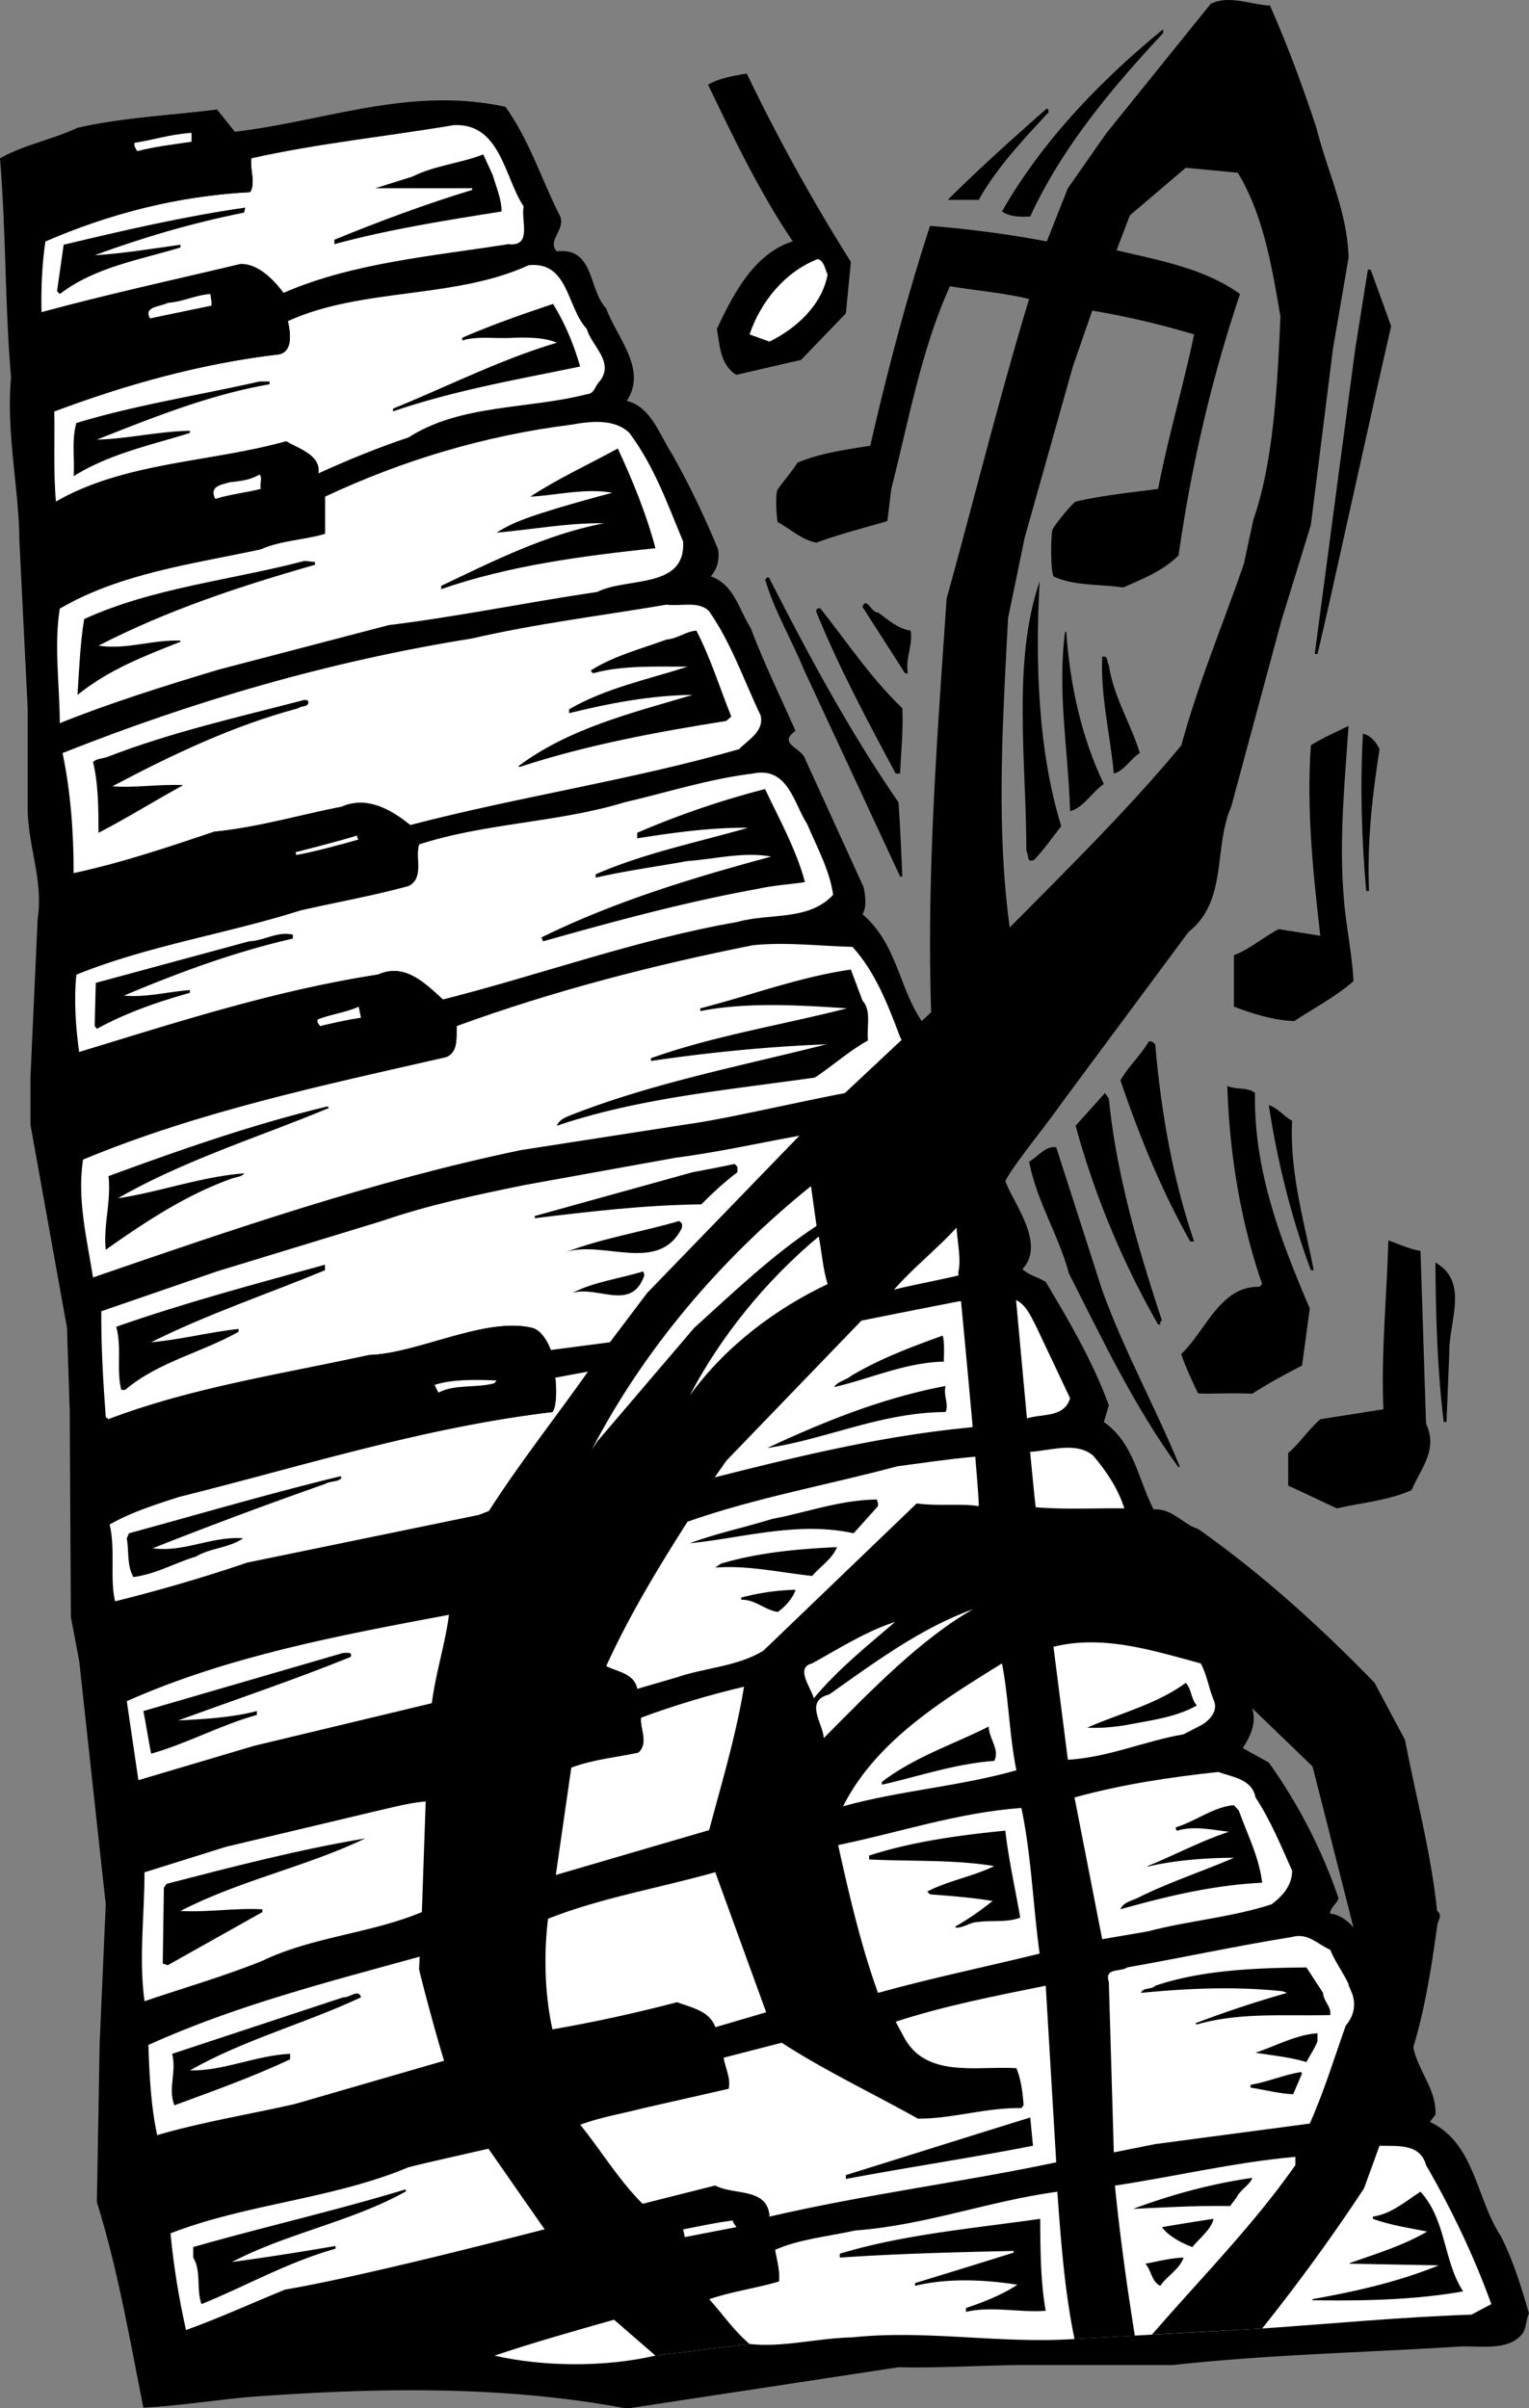 <svg xmlns="http://www.w3.org/2000/svg" width="276.203" height="434.891"><rect width="100%" height="100%" fill="#808080" stroke="none"/><path d="M166.5 184.391c-4.168-6.168-4.457-13.93-10.7-19.297.81-1.328.516-3.363.2-4.902l-10.5-23c-.535-2.14-5.191-2.82-1.797-5.2-2.715-6.16-5.723-12.273-8.101-18.6-2.086-3.18-2.957-7.837-7.2-9.298 1.137-1.351 1.625-3 1.301-4.902a156.181 156.181 0 0 0-8.3-17.2c-2.243-3.41-3.798-8.55-8.2-9.6 3.82-5.645-1.805-11.466-3.703-16.7-3.246-3.402-2.082-11.066-8.898-10.3-1.914-1.93 1.773-4.063.5-6.5-3.286-6.489-5.422-13.473-9.801-19.598-17.254-3.774-32.684 2.629-48.899 4.5l-3.199-4c-8.43 1.062-17.062 1.453-25.203 3.3-4.473 2.13-9.617 3-14 5.5 1.086 13.122.89 26.61 2 39.598C1.086 78.294 3.414 87.9 3.5 97.594L5 127.891v17.801c-.035 7.016 2.879 13.129 1.8 20.3l-1.3 28.602v8.5l6.602 36.7.5 15.199.199 37 1.5 7.898 4.8 44L18 369.094l-.5 28.598c3.766 12.02 5.898 24.535 8.402 37.102 6.422-.34 12.536-1.309 18.801-1.903 23.23-1.738 46.125-2.125 68.2 2h.8l48.598-7.398c7.21.168 14.683-.317 22-.399h27.601c16.793-1.859 34.258-2.246 51.2-3.3 3.722-.305 8.765.86 11.5-1.903 1.246-1.117.953-2.863 1.601-4.097-1.422-4.88-2.879-9.633-5.101-14-4.473-6.79-4.664-16.782-12.801-20.602l1-1.3c.246-4.485-3.149-7.883-4-12.2L244.5 348.094c-.668-.863-2.418-2.414-4.2-2.5-.155-.98 1.2-1.757 1.5-2.8a95.604 95.604 0 0 0-12.597-24.5l-4.703-2.602c1.285-2.027 2.547-4.453 1.703-7.2l-8.8-18.6c-1.645-3.231-4.88-4.204-6.5-4.2 1.945-3.883-.77-8.992-2.5-13.098-2.798-5.304-3.477-11.902-9-15.8l.898-3c-2.848-7.852-7.113-15.125-11.399-22.301-1.441-.879-2.992-1.172-4.199-2.3 4.215-4.595-1.512-11.677-3.101-15.9L175 200.595c-1.605-2.546-4.84-3.195-5.797-3.203 1.281-2.902 1.086-5.23-2.703-13M210.102 5.993c-9.739 10.402-18.47 21.074-24 33.101-1.551.098-3.684.098-5.102-.902 7.043-12.387 17.523-23.445 29.102-32.898v.699m-75.2 7.301a342.053 342.053 0 0 0 18.801 34l-.902 9.3-8.098 8.399-11.703 2.7c-2.879-1.817-2.973-5.216-3.5-8.302 2.855-6.03 6.637-13.601 13.703-15.797-6.094-9.058-10.656-18.664-15.3-28.3 1.929-1.13 4.546-1.618 7-2m54.499 6.5v.5c-4.656 5.027-9.41 10.07-12.601 15.8h-5.598c5.973-5.921 11.602-10.968 17.899-16.5l.3.2"/><path fill="#fff" d="M94.602 37.294c-.57 2.386 1.66 7.332-2.801 6.8-13.778 2.18-28.04 3.348-40.598 8.797-1.8-2.445-4.71-5.351-7.8-5.199-11.95 2.852-24.079 5.473-35.903 8.7-.11-3.907.086-8.758.703-12.798 11.512-4.984 23.734-8.183 37-8.902.996-1.805-.07-3.937.2-6.098 11.956-2.69 24.472-3.953 36.597-6 8.441-.378 9.121 9.516 12.602 14.7"/><path d="M89 31.594c.664 2.262 1.637 4.497 1.602 6.598-9.961 1.582-20.438 3.234-30.2 5.902v-.8c8.114-3.325 16.457-6.43 24.899-9v-.301H67.8c2.265-.719 4.496-1.395 6.699-2.102 4.008-2.011 8.664-2.398 12.8-4l1.7 3.703m-44.897 6.797c-9.352 1.871-18.278 4.489-27 7.703 5.039-.304 10.375-1.175 15.5-1.902v.5c-7.457 2.262-15.41 3.524-21.801 8.402l-.5-.5 1.199-8.402c10.832-2.574 21.602-5.094 32.8-6.7l-.198.9"/><path fill="#fff" d="M149.5 49.594c-1.043 5.512-5.602 9.684-10.5 12.098l-3.598-1.3c1.996-5.868 6.364-11.301 12.301-13.598 1.145.257 1.34 1.812 1.797 2.8M106 59.391c.836 3.086 5.105 5.996 2.3 9.5-.882.864-.882 2.223-2.3 2.301-10.61 2.734-22.836 1.766-32.2 7.8-5.48 1.821-10.913 4.056-16.3 6.5.535-3.32-3.637-4.483-5.797-5.8-13.75 3.84-29.176 3.742-41.601 10.902-.477-5.316-.188-11.527-.301-16.3 12.922-4.828 26.308-8.614 40.601-10.301 2.59-.543 2.04-4.035 1.598-6 13.313-6.09 30.195-3.953 43.5-10.102 7.262-.742 6.875 7.7 10.5 11.5"/><path d="m251.3 58.891-2.5 11-8.5 38.203a973.8 973.8 0 0 1-2.3 10h-.5l7.3-55 2.302-14.402h.5l3.699 10.2M99.902 54.891c2.18 3.512 3.735 7.297 4.899 11.301-11.16 2.3-22.899 4.34-33.801 8.102v-.5c9.934-4.04 19.441-8.89 29.602-11.903-2.301-.965-5.114-.965-7.801-.898-3.137.223-6.63-.36-9.301.5v-.5c5.293-2.297 10.82-4.238 16.402-6.102m-51.199 14.5c-10.945 1.914-21.035 5.993-31.203 10 5.512-.129 11.043-1.488 16.8-1.597v.398c-7.214 2.234-14.585 3.79-21 7.8.204-2.944-.378-6.73.5-9.6 10.669-3.243 22.02-4.989 33.102-7.5h1.801v.5"/><path fill="#fff" d="M113.703 78.192c4.488 6.02 6.91 12.906 9.7 19.602.511 8.636-10.16 6.402-15.5 9.097-12.61 1.868-25.321 4.485-37.7 6l-30.601 8c-9.7 2.903-19.887 6.106-28.801 9.703-.012-6.898-1.082-13.98 0-20.703 10.949-6.375 23.855-8.023 36.3-10.699 3.563-1.594 7.833-1.687 11.602-2.8v-6.7c13.984-6.547 28.73-11.012 44.5-13 3.54-.633 7.805-1.117 10.5 1.5"/><path d="M111.602 80.993c2.707 5.836 5.132 11.758 6.8 18-13.406 1.422-26.504 3.168-38.699 7.398v-.597c9.477-4.508 18.887-9.262 29.399-11.301-6.532-.094-13.227 1.164-19.399 1.7 3.164-2.087 7.238-3.25 10.899-4.4 3.324-.984 6.722-1.956 10-2.8-4.735-.902-10.168.457-14.801.7 4.926-3.25 10.453-5.774 15.8-8.7m-54.699 21c-13.515 3.855-26.71 8.219-39.101 14.601 5.015.797 9.867-1.14 14.8-.902v.2c-6.484 2.566-12.886 4.992-18.601 9.6.281-4.316.473-9.265 1.203-13.698 12.367-5.657 26.535-7.016 39.797-10.5l1.902.199v.5m82 2.301c7.036 13.777 14.41 27.554 23.399 40.597.324 4.422.52 9.274.699 13.403h-.398l-17.399-37.403c-2.273-5.535-5.379-10.68-7-16.297.262.086.262-.496.7-.3m52.8 44.898c-1.621 2.059-3.078 4.195-4.902 6.102-1.473.613-.89-1.035-1.399-1.602.02-15.926-2.597-34.168 2.399-48.7-.824 15.02-.242 30.735 3.902 44.2m-33.101-38.598c1.886 1.364 3.539 2.918 5.898 3.297.453 2.532-1.004 5.051-.5 7.703h-.5l-7.7-12c.712-2 1.68 1.2 2.802 1"/><path fill="#fff" d="M128.102 110.391c4.058 5.836 6.289 12.532 9.3 18.801.676 2.852-2.234 4.402-3.902 6.102-19.387 5.578-39.86 8.586-59.398 13.699-3.454-2.785-7.82-5.309-12.399-3.3-7.644 1.483-15.02 3.714-23 4.5-8.316 2.804-16.66 5.62-25.402 7.5.008-7.606-.574-14.884-2-21.7 23.644-9.383 48.094-16.563 74-20.7 11.445-2.656 23.379-4.109 35.101-6.1 2.637.339 5.84-.727 7.7 1.198"/><path d="M148.203 109.891c4.817 6.047 9.086 12.547 14.797 18 .207 4.055-.277 8.13-.398 11.801h-.801c-5.094-9.496-10.238-19.098-14.301-29.098-.207-.48.184-.867.703-.703m-22.403 4c2.575 4.957 4.227 10.387 6.302 15.5l-.899.801c-12.82 2.043-25.336 4.371-37.3 8.3l-.301-.1c9.257-6.93 20.609-9.65 31.5-12.9-7.594.052-15.45 1.602-22.301 3.302v-.7c6.558-3.816 14.125-5.367 21.402-7.703-5.527.008-11.836-.28-17.101 1.203l-.399-.5c4.113-2.636 9.059-3.898 13.7-5.601 1.956-.137 3.511-1.496 5.398-1.602m66.801.203c.68 9.508 2.718 19.016 6.8 27.5-2.14 1.41-3.597 4.223-6.101 4.899-.309-10.766-2.348-21.727-.899-32.399h.2m7.698 6c.84 5.739 3.946 10.493 5.602 15.899-1.656.996-2.82 3.23-4.699 3.7-.644-7.067-2.39-13.665-2.101-21.099 1.164-.234.777 1.028 1.199 1.5m-144.598 6.598c.102 1.082-1.258.692-1.8 1.2-11.876 3.179-22.837 8.417-33.602 14.1 4.168.333 8.726-.44 12.8-.198-4.949 2.668-10.187 5.965-15.3 8.597-.028-4.379-.028-8.84-1-12.797.68-.605 1.75-.605 2.601-.902C30.872 132.235 43 129.52 55 126.392c.223.023.61.023.703.3m187.899 4.402c-.645 9.68-1.711 20.157-.899 30.5.352 5.278 1.516 10.325 1.797 15.598-3.191 2.777-7.074 4.817-10.7 7.2-3.94-.153-7.433-1.317-10.898-2.598v-9.301c2.883-1.063 5.309-3.293 8.098-4.7l7.5 1.2c-1.266-11.145-2.527-22.688-1.7-34.399 2.18-1.386 4.509-2.359 6.802-3.5m5.601 4.2c-1.297 8.293-2.27 16.636-1.902 25.597h-.5c-.836-9.156-1.13-18.953-.598-28.398 1.41.324 2.379 1.488 3 2.8"/><path fill="#fff" d="M145.8 148.794c1.786 4.203 4.114 8.472 4.7 12.8-4.465 4.793-11.453 3.243-17.297 4.899-18.312 3.191-35.387 9.5-53.203 14-3.336-3.047-6.926-6.637-11.7-4.5-18.8 2.91-36.362 8.633-54 14-.6-4.3-.991-9.344-.5-14 12.9-5.238 27.16-7.375 40.5-11.602 6.552-1.496 13.145-2.66 19.5-4.398 2.864-1.465 1.118-5.055 1.903-7.5 11.828-3.86 25.215-3.957 37.098-7.602 7.715-1.789 15.187-4.215 23.199-5.199 6.348-1.344 7.414 5.45 9.8 9.102"/><path d="M138.203 142.493c2.59 5.46 5.695 11.086 7.2 16.8-2.571.4-5.676.594-8.403 1.2-13.281 2.402-26.086 5.894-38.898 9.5l-.301-.7c13.207-6.495 27.277-10.765 41.5-14.6-4.91-.919-10.149.44-15.098.8-5.527.996-11.254 1.773-16.601 3v-.602c8.742-3.824 18.347-5.765 27.5-8.398-6.727-.086-13.516.887-20 1.898v-1a157.643 157.643 0 0 1 23.101-7.898m-85.301 26.301v.699c-10.582 2.426-20.578 6.11-30.5 10.3 4.004.372 7.887-.695 11.899-1v.5c-5.856 1.645-11.485 3.587-16.801 6.5l-.398-.5.199-7.8 27.699-7.5c2.754-.113 5.082-1.86 7.902-1.2"/><path fill="#fff" d="M162.602 187.294c-2.211-5.868-4.442-11.692-8.602-16.301-6.027-.145-11.945-.918-18-.3-18.297 3.651-36.246 8.308-53.5 14.6-.113 1.856.375 4.669-1.898 5.598-22.274 5.086-44.782 9.84-65.602 18.5-1.11 7.254.734 14.43 1.8 21.301 25.325-8.71 50.645-17.445 77.302-23l29.601-4.598c9.621-1.293 27.473-5.918 37.098-7 4.832-.957 3.988-4.773 1.8-8.8"/><path d="M155.8 180.692c1.68 1.8.712 4.809 1 7.2-3.394 1.878-6.402 4.593-9.597 6.702-15.82 2.258-31.926 3.711-46.601 8.7.414-1.203 1.968-1.688 3-2.102 14.683-5.7 30.304-8.707 45.699-12.598-10.543.399-21.313 1.465-31.7 3v-.5c11.356-4.043 23.583-5.984 35.399-9-8.52-.574-18.219-1.156-26.5.5v-.5c9.055-2.32 18.078-5.714 27.203-7l2.098 5.598m52.902 8.102c1.074 12.328 3.207 24.261 7 35.398H215c-5.223-9.297-9.203-19.094-12.598-29.098 1.36-2.414 3.688-4.55 5.098-7 .625-.168 1.113.317 1.203.7m18 8.597c-.238 14.11 4.707 26.723 9.899 38.903l-1.399 10.3c-3.015 1.582-6.121 3.23-9 5.098-3.289-.2-9.351.113-9.8-.098-.571-1.105-2.747-5.843-3-7.101 4.425-4.176 7.046-12.324 14.097-12.102l.5-.5c-3.867-11.172-5.902-23.398-6.297-35.797 1.559.758 3.79.176 5 1.297m-26.403 1c1.423 14.082 5.403 27.371 9.602 40.102-.32.078-.32.367-.3.7h-.399a154.044 154.044 0 0 1-14.902-35.9l5.3-5.902.7 1m33.101 4c-.437 9.692 2.278 18.422 3.899 27h-.5c-3.547-9.547-6.067-19.734-7.598-29.797 1.625.457 2.695 2.012 4.2 2.797m-174.001-2.297c-12.718 5.293-26.007 9.372-38.101 16.297 7.437-1.105 15.101-3.918 22.8-4.5-.425.676-1.59.676-2.398 1-8.02 2.88-15.297 7.633-22.601 12.801-.457-4.488 1-8.66.5-13.3 13.015-4.77 26.015-9.333 39.601-12.598l.2.3"/><path fill="#fff" d="M144.402 205.094c-7.488 1.364-14.863 3.012-22.5 4l-27.101 4.899c-8.727 1.777-17.457 3.621-25.801 6.5l-29.797 9.101-20.902 7.2c-.043 6.433.344 12.836.8 19.097l.5.403c14.958-5.696 31.16-8.118 47.102-11.602 8.707-.242 20.973-6.933 29.399-4.898 2.144.484 3.398 4 3.398 4l10.703-1.403 51.297-9.5c3.84-1.015 12.313-2.437 16.102-3.797 3.878-.968 2.261-6.144.3-9.703 0 0-5.804-11.64-7.402-15.199-1.633-3.558-7.457-1.941-10.7-1.3l-15.398 2.202"/><path d="M199.102 232.993c3.98 11.012 9.605 21.101 14 31.8l-.2.2c-7.976-10.899-13.703-23.027-19.8-35-1.856-6.945-5.836-13.059-7.2-20.2 1.559-.91 3.016-2.949 4.899-2.6l8.3 25.8m-65.898-22.301v1c-2.207 1.652-4.535 3.785-6.5 5.8-10.262.122-20.156 1.286-30.101 2.5v-.398l28.5-7.902c2.593-.48 5.117-.969 7.601-1.5l.5.5m-10 10.301v.7c-4.14 8.437-14.23 2.226-20.902 4.401 6.379-2.464 13.656-3.628 20.402-5.601l.5.5m133.399 4.898 1 31.203c2.238 4.762-.965 8.06-2.602 12-4.184 1.88-9.035 2.27-13.5 3.297-2.91-1.32-5.82-2.777-8.797-4.097v-5.903c2.203-1.894 3.559-4.125 5.797-6.097l11.402-1.801c-.445-9.906.621-20.578.899-30.5 1.953.703 3.797 1.578 5.8 1.898m5.199 18.403-.5 12.5h-.5c-1.155-9.297-1.445-19.098-1.5-28.801 6.165 3.496 2.38 10.77 2.5 16.3M58.703 229.391c-10.465 4.328-21.234 7.918-31.402 13 5.12-.425 10.75-1.879 15.8-2.398v.5c-6.699 3.8-14.363 5.355-20.5 10.5h-.699c-.93-3.79.141-7.57-.902-11.399 12.297-4.324 25.102-7.718 37.703-11.203v1m57.699.903c-2.289 6.722-8.496 1.777-13 3.199 3.825-2.004 8.578-2.59 12.801-3.899l.2.7"/><path fill="#fff" d="M183.3 234.692c1.93.676 2.9 3.004 3.802 4.7l6.199 13.1c-1.086 3.735-5.356 2.669-8.2 3.802l-10 1.5c-15.968 1.539-31.007 5.226-46 9l-20.398 5.3-1.3-2.3-2.903-.903-16.2 4-1.8.703-41.797 8.598a294.415 294.415 0 0 1-23.902 7c-.988-3.86.078-9.582-1-13.898 3.793-2.184 8.351-3.64 12.601-5 22.239-5.528 43.973-12.516 67.399-15.301.828-1.094.699-4.715.5-6.2l55.3-10.3a2499.2 2499.2 0 0 1 17.7-3.5s8.242-1.176 10-.3"/><path d="M61.703 266.794c-.367.882-2.016.59-3 1.199a821.737 821.737 0 0 0-31.101 11.601c5.597.793 10.644-2.214 16.3-1.8-2.359 1.718-5.851 1.718-8.5 3.3-3.754 1.133-7.25 3.172-11.3 3.7-1.188-2.078-.797-4.7-1.2-7l.399-.903c12.808-3.492 25.324-7.175 38.199-10.297l.203.2"/><path fill="#fff" d="M185.902 262.192c3.692-.144 8.446-1.988 11.598.7 2.477 2.94 4.516 6.046 5.602 9.5 5.734 10.71 1.34 12.972-3.801 13.6l-61.399 12.102c-4.675 2.86-10.496 3.055-15.601 4.797l-7.2 2.102c-.503-2.777-3.605-3.07-5.601-4.102L78 307.594l-32.098 7.7L25 321.493l-2.098-14.3c18.157-8.083 38.239-11.864 58.2-15.599l29.199-7.5 1-2.902-.598-2.598 13.5-3.8c12.227-4.305 25.324-6.633 37.899-10 4.597-.61 9.058-1.29 13.699-1.7l10.101-.902"/><path d="M63.402 298.692v.5c-10.312 4.188-20.793 7.68-31.199 11.5 4.586-.23 9.727-.52 14.2-1.7v.7c-6.606 1.836-12.524 5.137-19.102 7-.504-2.543-.895-5.164-1.399-7.7L62 298.493c.5.036 1.082-.16 1.402.2"/><path fill="#fff" d="M216.902 300.391c1.121 2.016 1.41 4.348 2.301 6.5.953 2.02-.598 3.668-2.101 4.602l-3.301 1.7c-7.13 1.245-13.535 4.155-20.899 4.6l-9.3 1.9c-10.207 2.898-21.172 3.671-31.301 6.5l-24.2 4.3-27.699 8.101-24.199 6.7c-9.242 3.879-19.816 4.46-28.8 8.8-7.024 2.84-14.204 4.88-21.301 7.297-1.051-7.66.015-15.808 0-23.297l14.699-4.601 26.5-6.3c3.25-.724 6.258-1.595 9.601-1.9l26.301-6.1c3.828-1.454 8.098-1.845 12.098-2.7 1.918-1.762.27-4.285.5-6.3 6.074-2.255 12.285-4.099 18.601-5.599l70-14.402c4.243-.945 7.735-2.305 12.5 10.2"/><path d="M66 331.993c-10.777 5.148-22.71 7.574-33.398 13.101 4.867.293 9.91-.578 14.8-.3v.5l-17.101 9.597-.899-.297.2-13.703.5-.699c11.828-3.05 23.664-6.152 35.898-8.2"/><path fill="#fff" d="M194.102 324.594c8.3-2.296 17.128-3.656 26-4.601 2.48.945 6.07 1.238 6.699 4.601 2.765 4.204 4.61 8.766 6.601 13.2.047 2.648-1.699 4.59-3.699 6.097-7.219 2.371-15.078 2.953-22.402 4.903l-8.2 1.398-11.3 2.602c-9.75 2.394-19.645 4.433-29.2 7.097l-20.199 3.5-9.199 2.703c-1.023-2.949-4.32-3.53-6.902-4.5-7.41 1.938-14.883 3.586-22.5 4.899l-46.598 13.5c-8.266 1.875-16.703 3.234-24.8 5.601-1.122-4.988-1.41-10.71-1.602-16.3 15.71-7.121 32.496-11.39 49.199-16l23-6.801c9.68-3.82 20.258-5.567 30.203-8.399l22.2-4.902c11.027-2.258 21.507-5.848 33.097-6.7l9.602-1.898"/><path d="M65.203 360.692c-10.176 4.781-21.039 7.594-30.902 13.2 6.176.117 11.8-2.696 18.101-3v1c-6.785 3.187-13.867 5.706-20.902 8.3-1.21-3.176.438-5.89-.398-9.3L62 360.691c1.082.125 2.828-1.621 3.203 0"/><path fill="#fff" d="M200.3 356.493c.575-.879 2.466-.55 3.302-1.2 9.957-1.753 19.757-3.89 29.8-5.5 2.957-.816 4.703 1.419 6.899 2.301.965 2.543 3.215 5.204 4 8l5.402 12.598c2.277 4.844 1.953 8.723-1 9l-12.101 1.8-27.899 3.7-7.5 1.5-10.402 1.8c-17.117 3.602-34.774 5.833-51.801 9.802-.34-5.328-6.453-3.774-9.797-5.602l-13.101 3.3c-15.473 4.056-48.657 12.79-64.602 15.5-5.98 2.43-11.898 5.15-17.898 7.302-1.278-5.746-2.247-11.567-2.801-17.5 13.652-5.32 29.273-6.192 42.902-11.903 4.61-1.277 26.633-5.836 31.098-7.699 3.492-1.34 7.664-2.02 11.402-3l15.399-3.5c.46-1.824-.606-3.668-.899-5.598l10.5-2.703 20.598-3.797c8.586-2.824 17.996-4.668 27.101-6.5l11.399-2.101m48.902 31c3.164.101 7.336-.48 8.399 3.5 4.66 8.047 8.64 16.39 11.8 25.101l-3.601 1.899c-13.047.453-24.883 1.617-37.801 2.5l-33.898 1.898c-13.528.907-26.723-1.715-40.102-.297-6.414.133-12.625 1.88-18.598 1.2l-17 2.097c-8.945 2.078-20.004 2.078-29.101 0 7.058-2.386 14.336-4.422 21.601-6.5l17.2-3.699c4.058-1.402 8.52-1.984 12.601-3.2.188-2.085-.394-3.831-.703-5.698 4.29-1.918 9.527-2.403 14.5-3.5 12.684-.938 24.035-5.305 36.5-7l10.402-1.102c10.993-1.668 21.473-4.187 32.598-5.2l15.203-2"/><path d="M226.203 393.294c-.32 1.187-2.164 2.156-2.8 3.5l-1.2 1.597c-5.734-.125-12.234.262-17.5.5 6.918-2.566 14-4.507 21.5-5.597m-152.801 2.398c-9.738 5.484-21.382 7.52-31.5 12.8a531.922 531.922 0 0 0 18.7-2.898v.5c-8.485 2.36-16.149 6.723-24.2 10-.972-2.597 0-5.992-1.5-8.402v-1.898c12.754-3.649 25.657-6.559 38.301-10.403l.2.301m183.199.102c4.691 5.187 4.109 12.465 7.699 18-8.633 1.547-18.14 1.742-27.2 1.597v-.199c7.895-1.402 15.56-3.148 22.801-6.098l-16.101-.3v-.102c4.781-1.695 9.637-3.152 14-5.7-3.203-.651-6.598-1.136-9.801-2.3v-.398c3.3-.477 5.824-2.707 8.602-4.5m-68.7 4.898c.043 5.434.043 11.352 1 16.602-4.644.375-9.785-.887-14.402.199v-.7c3.258-1.066 6.559-2.421 9.3-4.199-6.042-.94-12.64-1.23-18.5.2v-.5a2142.46 2142.46 0 0 0 17.802-5.5v-.301c-10.29.215-21.352.504-31.399 1.2v-.7c11.504-3.488 24.02-4.555 36.2-6.3m31.3-.001c-.308 1.84-2.637 3.59-3.8 5.102-2.036-.739-4.462-2.094-5.5-3.602a548.96 548.96 0 0 1 9.3-1.5m-5.403 7c-.628 2.02-3.152 3.477-4.198 5.102-1.57-.75-1.57-2.692-2.7-4 2-.34 4.426-1.02 6.899-1.102M89.3 425.391l-55 .301-.698-4.898c6-2.153 11.918-4.871 17.898-7.301 15.945-2.711 49.129-11.445 64.602-15.5l13.101-3.3c3.344 1.827 9.457.273 9.797 5.6l1 6c.309 1.868.89 3.614.703 5.7-4.082 1.215-8.543 1.797-12.601 3.2l-17.2 3.698c-7.265 2.078-14.543 4.114-21.601 6.5m-63.199-87.297 14.699-4.601 26.5-6.3c3.25-.724 6.258-1.595 9.601-1.9l26.301-6.1c3.828-1.454 8.098-1.845 12.098-2.7 1.918-1.762.27-4.285.5-6.3l-.7-5.2c-.503-2.777-3.605-3.07-5.601-4.102L78 307.594l-32.098 7.7L25 321.493l1.102 16.601m4.698 65.2-2.398-17.7c8.098-2.367 16.535-3.726 24.801-5.601l46.598-13.5c7.617-1.313 15.09-2.961 22.5-4.899 2.582.97 5.879 1.551 6.902 4.5l1.5 5.5c.293 1.93 1.36 3.774.899 5.598l-15.399 3.5c-3.738.98-7.91 1.66-11.402 3-4.465 1.863-26.488 6.422-31.098 7.7-13.629 5.71-29.25 6.581-42.902 11.902m-7.899-96.102c18.157-8.082 38.239-11.863 58.2-15.598l29.199-7.5 1-2.902-.598-2.598-2-6.5-1.3-2.3-2.903-.903-16.2 4-1.8.703-41.797 8.598a294.415 294.415 0 0 1-23.902 7l2.101 18M19.8 275.294c3.794-2.184 8.352-3.64 12.602-5 22.239-5.528 43.973-12.516 67.399-15.301.828-1.094.699-4.715.5-6.2l-.801-5s-1.254-3.515-3.398-4c-8.426-2.034-20.692 4.657-29.399 4.9-15.941 3.483-32.144 5.905-47.101 11.6l.199 19m-5.501-85.3c17.637-5.367 35.2-11.09 54-14 4.774-2.137 8.364 1.453 11.7 4.5l2.5 4.8c-.113 1.856.375 4.669-1.898 5.598-22.274 5.086-44.782 9.84-65.602 18.5l-.7-19.398m-1-32.301c8.743-1.879 17.087-4.695 25.403-7.5 7.98-.785 15.356-3.016 23-4.5 4.578-2.008 8.945.516 12.399 3.3l1.601 3.5c-.785 2.446.961 6.036-1.902 7.5-6.356 1.74-12.95 2.903-19.5 4.4-13.34 4.226-27.602 6.363-40.5 11.6l-.5-18.3m-3.199-67.098c12.425-7.16 27.851-7.062 41.601-10.902 2.16 1.317 6.332 2.48 5.797 5.8l1.203 4.2v6.7c-3.77 1.113-8.039 1.206-11.601 2.8-12.446 2.676-25.352 4.324-36.301 10.7l-.7-19.298M7.5 56.391c11.824-3.226 23.953-5.847 35.902-8.699 3.09-.152 6 2.754 7.801 5.2l.797 5.1c.441 1.966.992 5.458-1.598 6-14.293 1.688-27.68 5.474-40.601 10.302L7.5 56.39m-.7-30.596c2.423-.844 4.895-1.61 7.2-2.7 8.14-1.847 16.773-2.238 25.203-3.3l3.2 4 3 4.8c-.27 2.16.796 4.293-.2 6.098-13.266.719-25.488 3.918-37 8.902l-1.402-17.8"/><path d="M244.3 360.094c.56 1.82.446 3.723-1.198 5.7-2.086 5.886-3.93 11.902-6.5 17.699l-2.602 6v1.5c-7.535 10.766-17 20.344-25.898 30.601L228 420.493a339.89 339.89 0 0 0 18.402-25.3l2.801-7.7 6.098-17.8c2.113-6.938 3.277-14.407 4.3-21.802.044-.949 1.11-2.015 0-2.797-1.12-10.668-3.84-20.66-5.8-30.902l-5.5-10.3c-10-10.313-20.672-19.919-31.899-27.798-2.746-.851-4.687-3.761-8-3.5l-5.3-.203c-5.067-.058-10.79.235-16-.199-.516-3.351-5.5-58.898-5.5-58.898 1.492-2.957 6.59-9.02 10.101-14l23-31c7.102-5.594 4.485-15.297 7.7-22.602l9.097-33.7 5.3-17.198 4-31.903 2.802-16.297c-.16-8.273-3.848-15.648-5.801-23.5l-14.2 8.098c4.61 7.613 6.16 16.93 7.7 26-.567 13.047-1.313 26.371-4.899 36.7l-1.699 7.902c-3.77 10.941-8.234 21.515-11.3 32.8-9.544 11.516-20.41 22.188-31 32.899-2.508-17.988-1.247-37.781-.301-55.899l3-14.5 8.699-30.902 3.5-10.098 4.402-10.902 2.399-6.3 10.101-8.598 9.399.898 14.199-8.098c-2.508-7.574-5.227-14.949-8.399-22.101-3.52-.121-7.304-1.965-10.699-.3l-18.8 23.3-7 10-3.801 9.601-3.2 10.399c-5.425 17.894-9.89 36.039-14.902 54.101-1.68 24.82-3.621 49.368-2.797 74.7l-1.703 1.597-22.098 20.703-27.5 28.399-10.199 13.5c-6.074 8.652-12.77 17.094-18.402 25.898l-7.2 18.703c-.652 5.188-2.398 10.524-3.101 16l-1.098 17.7-.699 20-.5 10.3c.09.63 2.61 10.364 4.5 16.5l7.098 14.598 10.8 15.5 12.801 16.7 7.5 6.5 17-2.098c-2.757-2.325-4.89-5.43-7.3-8.102l-12-17.2c-4.414-4.386-7.422-9.526-11.301-14.3l-5-17.2c-1.403-6.26-1.598-13.534-.801-20l1.402-7.898 2.801-19.402 6.297-18.3c4.129-9.06 9.273-17.594 14.703-26.098l4.899-8 2.101-3 24.399-25.301 5.898-5.602c3.453-3.925 7.625-7.226 11.3-11.199.11 2.52.884 5.723.302 8.102 0 0 3.785 39.047 3.699 42.199-3.309-.531-7.578.05-11.2-.5l-27.699 26.601-3.5 6.5c-1.464 8.875-3.988 17.22-6.3 25.899l1.101 7.601 9.2 25.297 2.8 5.5c7.934 5.118 16.375 9.098 24.598 13.703 6.234.051 12.152-1.988 18.699-1.902l.402-.5c-.156-2.3-.449-4.629-1.3-6.7-7.106-.452-16.32 1.876-20.301-5.6l-1.5-2.798-3.2-5.203c-3.058-8.488-5.195-17.609-7.199-26.699l.899-7c5.957-11.848 18.086-19.223 28.699-25.8 1.223 6.284 1.32 12.98 2.602 19.3l.898 6.8c1.797 8.419 2.086 17.442 3.3 26.302l1.102 5.8 1.899 31.899.199 5.3c.633 8.778 1.313 17.997 3.102 26.598l10.898-.597c-1.414-8.828-2.695-18-3.598-27.102l-.199-6-.902-30.8c-.227-.641-.184-1.079 0-1.4l-1.2-6.3-5-25.598-1.199-6.8-2.601-20.403c8.996-2.257 18.215.75 26.601 3l9.301 8.102 10.899 10.5 7.398 29.101-.898 10.399"/><path d="M170.3 241.192c.376 1.453.184 3.395.2 4.7-6.906.148-13.21 3.058-19.797 4.6.473-.96 2.121-1.25 3-2 5.235-3.132 10.957-5.265 16.598-7.3m.499 9.102c-.413 1.664.653 3.41 0 4.699-11.667.07-21.566 4.922-32.198 6.5 10.246-4.781 20.82-9.05 32.199-11.2m-12.199 21.2v.5l-4.399 4.898c-10.11-2.23-20.101.875-29.601 1.801 4.843-1.8 9.984-2.867 14.898-4.398 6.34-1.184 12.16-3.414 18.902-3.5l.2.699m-7.399 7.898c-.902 2.16-2.84 3.325-4.5 5.203-5.812-.62-11.73-1.976-17.5-1.5l1-.703c6.613-2.004 13.988-2.683 21-3m-7.5 7.703c-.387 1.344-1.746 2.993-3.203 4-2.324-.328-4.07-2.265-6.598-2.203v-.398c3.207-.832 6.407-1.317 9.801-1.399m72.5 20.899c-3.906 2.18-8.367 2.664-12.601 3.5-2.364.426-5.079.617-7.2.5 5.903-2.598 12.598-4.246 17.801-8.102 1.102 1.235.91 2.883 2 4.102m-37.601 3.801c.03 2.16 2.066 4.199 1 6.199-7.18.523-13.778 2.851-20.301 4.3v-.5c5.941-4.538 12.93-6.773 19.3-10m45.199 15.2c1.5 4.23 3.634 8.305 4.2 13-9.008.45-17.352 2.484-25.598 4.8.387-1.152 1.942-1.538 3-2 5.637-2.835 11.649-4.777 17.5-7.3-5.172 0-10.992.484-15.601 1.601v-.101c4.902-1.984 9.558-4.508 14.699-6.2-3.008-.347-6.402-1.12-9.297-.199-.308-.05-.308-.437-.3-.601 3.581-1.098 6.882-3.719 10.5-4l.898 1M184.3 346.294c-2.37.937-5.28.453-7.698.8-1.461.043-2.528 1.11-4 1v-.203c2.343-1.336 4.574-2.89 6.699-4.597-3.676-.621-7.555-.91-11.301-1.2l-.5-.5c3.66-1.93 8.223-2.707 12.102-4.601-7.274-1.211-15.133-.82-22.602-1.2v-.699c7.758-2.511 16.2-3.675 24.602-4.5.62 5.383 1.785 10.43 2.699 15.7M239 359.891c.074 1.508 1.531 2.477 1.3 4-8.113.223-16.26-.554-24.097 1.703l-.3-.203a202.85 202.85 0 0 1 16.597-5.5l-.797-.297c-8.637-.914-17.27-.523-25.601.297.375-1.015 1.832-.53 2.601-1.297 8.348-2.824 18.05-3.21 27.297-3.3l3 4.597m-1 8.703c-.477 1.34-1.348 2.504-2 3.797-2.938-.902-6.14-1.195-9.2-1.699 3.74-1.242 7.423-3.281 11.2-3.5v1.402m-2.797 5.797c-.492 1.27-1.074 2.528-1.601 3.801-2.48-.105-5.102-.785-7.7-1.2v-.5c3.18-.542 5.996-1.804 9.098-2.3l.203.2m-48.601 13.101c-10.88 2.137-22.524 3.883-33.801 6v-.7c11.086-3.452 22.144-6.949 33.3-10.402l.5 5.102"/><path fill="#fff" d="M148.8 313.891c-.05-2.554-3.64-6.726 1-7.898 8.36-5.91 16.606-12.024 26-15.399-9.394 5.313-18.51 14.727-27 23.297m-1.8-7.199c-.383-1.762-3.488-5.543-.297-6.3 4.957-2.739 9.613-5.743 15-7.5-5.094 4.374-10.332 8.546-14.703 13.8M34.602 25.594c-3.344.5-6.739.891-9.801 1.7-.332-.52-.625-.907-.5-1.5 3.66-.57 6.375-1.54 10.3-1.801v1.601m3.602 28.899v.7l-11.101 2.3c-1.278-2.195 2.023-2.098 3.199-2.8 2.703-.169 5.031-1.43 7.699-1.599l.203 1.399m8.899 33.801c-2.649.672-5.559.96-8.2 1.8-1.242-2.293 1.184-2.585 2.598-3 2.176-.265 3.535-.359 5.402-1.402.559.75-.023 1.43.2 2.602M64.5 150.891c.035.262.035.555.3.703-2.32.692-8.847 2.442-11.3 2.797l-.098-.5s7.45-1.863 11.098-3m.703 32.903c-2.508.347-4.933.93-7.402 1.5-.153-.375-.637-.57-.399-1.2 2.286-.921 5-1.214 7.399-2.3l.402 2m24.5 65.5-.402.5c-3.227.902-7.203.129-10.098 1.699l-.703-1.399c3.21-1.046 7.574-.949 11.203-.8M133 402.192l-9.297 1.8-.3-1.398c2.937-.546 5.847-1.222 9-1.601-.048.473.437.766.597 1.2"/><path d="M185.902 53.993c-4.652-1.121-9.5-1.508-14.3-2.3-5.196 11.464-7.426 24.175-10.602 36.6l-.7 5.801c-4.273 1.274-8.64 2.34-12.8 3.899-2.629-.488-4.668-2.43-7-3.7-.273-.925-.453-5.624 0-5.902.297-.597 3.102-3.898 3.5-4.797 3.875-1.71 8.73-2.39 13.203-3.101 3.094-13.453 6.586-26.746 10.797-39.7a201.262 201.262 0 0 1 21.102 2.801l12.601 1.598c7.781 1.86 15.738 3.219 22.297 7.902-5.105 15.207-8.793 30.922-11.098 47.2-2.836 2.836-6.617 4.293-10 5.8-4.187-.636-8.843-.246-12.601-2-.574-1.351-.45-7.476-.2-8.402.282-.75 3.376-4.574 4.2-5.098 4.804-1.144 9.945-1.628 14.902-2.3 1.836-9.516 4.55-18.54 6.5-27.903-6.023-1.793-12.137-3.25-18.402-4.297l-11.399-2.101"/><path fill="#fff" d="M147.5 221.391c-7.871 5.149-14.953 11.942-22.098 18.403l-17.5 20.5-1 1.5c9.25-17.79 22.93-34.188 39.598-47.602l1 7.2m.402 1.902c.555 2.86.75 5.863 1.598 8.597-9.191 4.348-18.309 11.043-24.898 20.102 5.52-10.512 13.574-20.602 23.3-28.7"/></svg>
